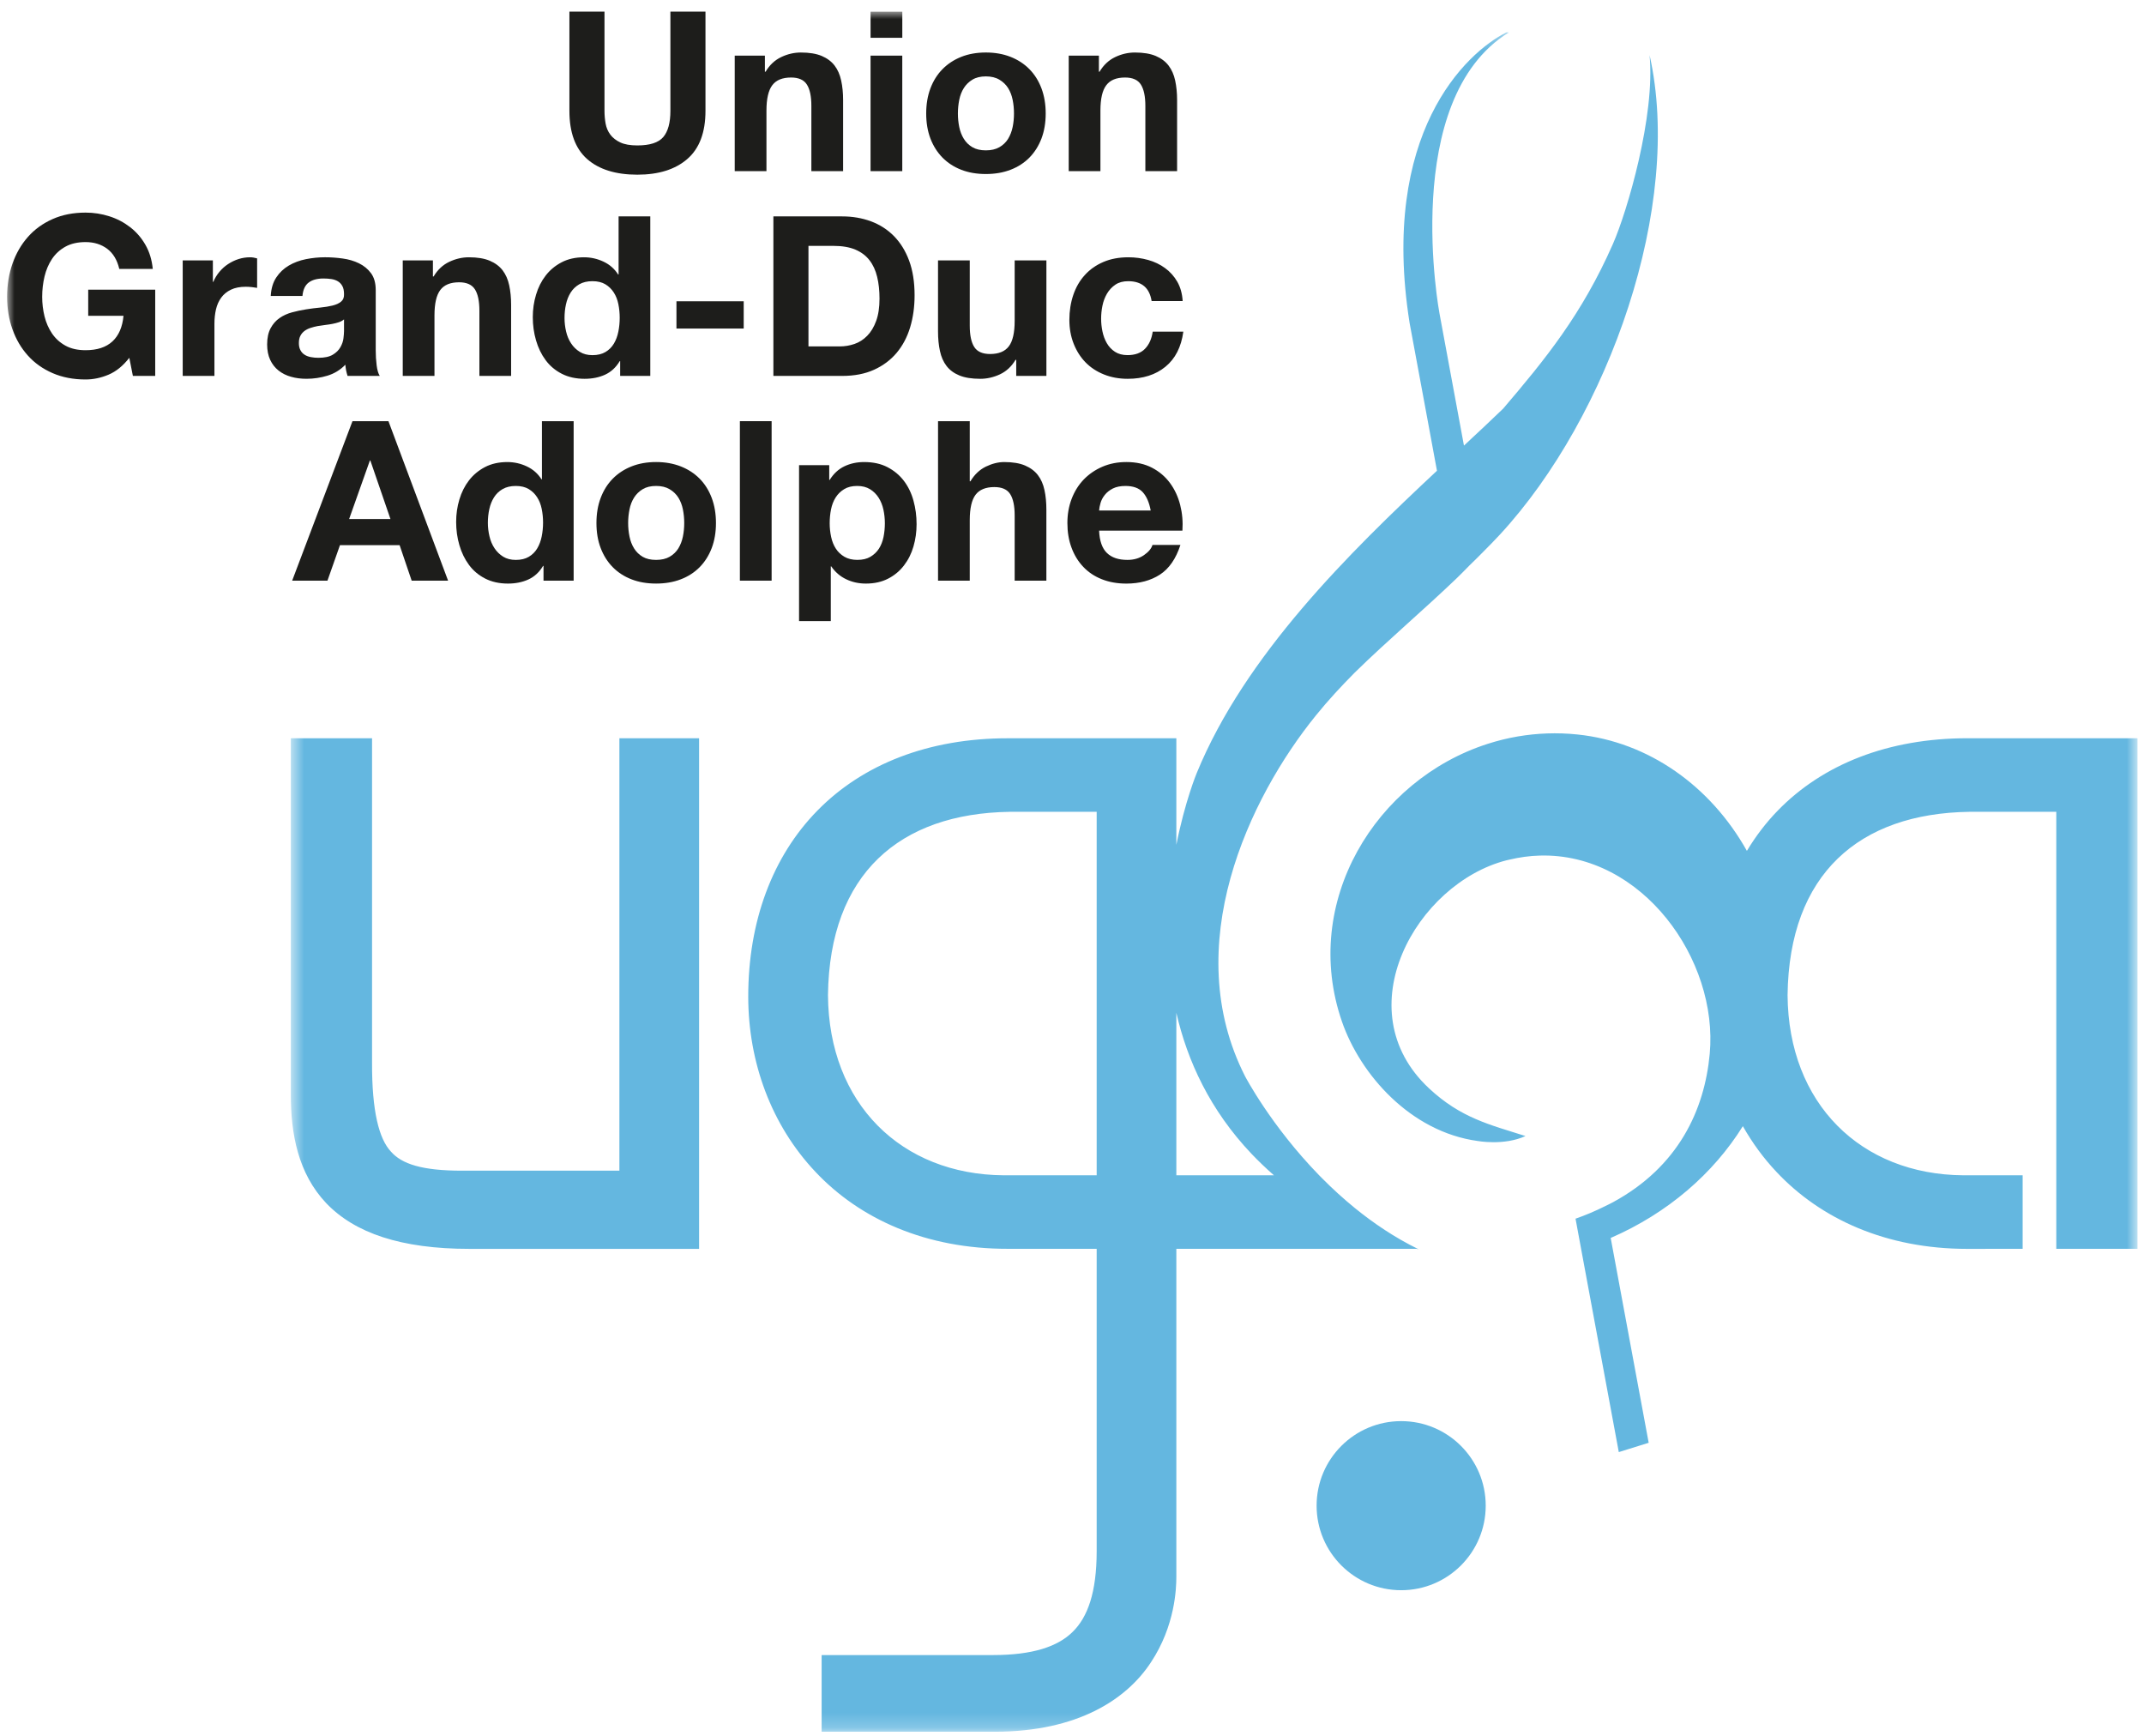 <?xml version="1.0" encoding="UTF-8"?>
<svg xmlns="http://www.w3.org/2000/svg" xmlns:xlink="http://www.w3.org/1999/xlink" width="147" height="119" viewBox="0 0 147 119">
  <title>{{ 'ugda'|t }}</title>
  <defs>
    <polygon id="brand__ugda" points="64.914 116.786 128.221 116.786 128.221 .289 1.606 .289 1.606 116.786"></polygon>
    <polygon id="brand-c" points="0 117.923 146.066 117.923 146.066 0 0 0"></polygon>
  </defs>
  <g fill="none" fill-rule="evenodd" transform="translate(.488 .796)">
    <g transform="translate(17.845 1.137)">
      <mask id="brand-b" fill="#fff">
        <use xlink:href="#brand__ugda"></use>
      </mask>
      <path fill="#64B7E0" d="M116.586,48.679 L116.586,48.677 C111.132,48.672 106.645,50.463 103.564,53.629 C102.751,54.464 102.044,55.394 101.44,56.398 C98.947,51.949 94.701,48.927 89.823,48.419 C88.421,48.273 87.05,48.33 85.733,48.554 C85.027,48.674 84.333,48.847 83.663,49.063 C75.985,51.525 70.842,59.913 73.676,68.102 C74.925,71.718 78.363,75.65 82.965,76.285 C82.965,76.285 84.794,76.624 86.259,75.948 C83.78,75.16 81.826,74.709 79.649,72.681 C73.866,67.298 78.78,58.628 84.958,57.045 C85.016,57.029 85.073,57.021 85.131,57.006 C85.851,56.834 86.557,56.738 87.247,56.721 C94.257,56.529 99.49,63.846 98.892,70.315 C98.535,74.16 96.752,78.045 92.256,80.486 C92.071,80.587 91.885,80.673 91.7,80.765 C91.038,81.096 90.366,81.378 89.691,81.614 L90.076,83.698 L92.657,97.615 L94.706,96.977 L92.102,82.934 C96.012,81.237 99.145,78.516 101.163,75.272 C101.804,76.401 102.569,77.455 103.471,78.41 C106.492,81.625 110.973,83.683 116.552,83.683 L116.586,83.683 L120.347,83.679 L120.347,78.639 L116.271,78.639 C109.26,78.585 104.282,73.736 104.229,66.287 C104.33,57.968 109.151,53.83 116.688,53.721 L122.654,53.721 L122.654,83.679 L128.221,83.679 L128.221,48.679 L116.586,48.679 Z M62.321,78.639 L62.321,67.497 C63.074,70.792 64.625,74.164 67.479,77.171 C67.944,77.658 68.455,78.151 69.013,78.639 L62.321,78.639 Z M56.859,78.639 L50.477,78.639 C43.467,78.585 38.486,73.732 38.436,66.287 C38.537,57.968 43.358,53.832 50.894,53.721 L56.859,53.721 L56.859,78.639 Z M78.934,83.713 C78.91,83.703 78.893,83.69 78.871,83.68 C77.289,82.902 75.858,81.936 74.576,80.897 C73.759,80.232 73.001,79.537 72.312,78.84 C72.242,78.774 72.179,78.707 72.112,78.639 C68.803,75.238 67.039,71.862 67.039,71.862 C62.487,62.936 67.286,52.785 71.906,47.094 C72.735,46.07 73.627,45.11 74.55,44.179 C76.814,41.962 79.249,39.908 81.554,37.699 C81.849,37.417 82.131,37.12 82.419,36.831 C82.746,36.517 83.068,36.197 83.384,35.874 C83.765,35.49 84.146,35.107 84.511,34.71 C91.995,26.603 97.088,12.131 94.768,1.849 C95.163,5.987 93.246,12.538 92.251,14.799 C90.125,19.623 87.621,22.69 84.73,26.079 C83.897,26.882 82.991,27.73 82.041,28.614 L81.264,24.42 L80.365,19.566 C80.365,19.566 77.608,4.913 85.117,0.289 L84.946,0.289 C82.159,1.69 76.265,7.231 78.313,20.204 L79.416,26.149 L80.19,30.338 C74.189,35.951 67.046,42.954 63.717,51.068 C63.717,51.068 62.91,53.008 62.321,55.984 L62.321,48.679 L50.788,48.679 C45.334,48.672 40.827,50.461 37.721,53.626 C34.612,56.787 32.967,61.259 32.969,66.389 C32.969,70.871 34.543,75.199 37.588,78.415 C40.626,81.636 45.144,83.69 50.788,83.679 L56.859,83.679 L56.859,104.416 C56.856,107.24 56.241,108.937 55.209,109.942 C54.184,110.953 52.469,111.53 49.74,111.53 L38.001,111.53 L38.001,116.786 L49.856,116.786 C55.582,116.786 58.924,114.549 60.576,112.031 C62.245,109.519 62.318,106.938 62.321,106.194 L62.321,83.68 L78.798,83.68 C78.843,83.69 78.887,83.703 78.934,83.713 Z M77.737,95.492 C74.534,95.492 71.938,98.087 71.938,101.287 C71.938,104.489 74.534,107.084 77.737,107.084 C80.937,107.084 83.533,104.489 83.533,101.287 C83.533,98.087 80.937,95.492 77.737,95.492 Z M24.135,78.323 L13.352,78.323 C10.612,78.324 9.205,77.867 8.457,76.999 C7.661,76.139 7.161,74.268 7.176,70.895 L7.176,48.679 L1.606,48.679 L1.606,73.093 C1.606,75.795 2.098,78.506 4.038,80.555 C5.993,82.593 9.144,83.685 13.874,83.683 L29.599,83.683 L29.599,48.679 L24.135,48.679 L24.135,78.323 Z" mask="url(#brand-b)"></path>
    </g>
    <path fill="#1D1D1B" d="M46.641 10.1C45.813 10.821 44.67 11.179 43.209 11.179 41.73 11.179 40.583 10.822 39.77 10.109 38.959 9.393 38.553 8.292 38.553 6.801L38.553 0 40.958 0 40.958 6.801C40.958 7.097 40.984 7.387 41.034 7.674 41.086 7.959 41.193 8.212 41.357 8.431 41.519 8.65 41.746 8.83 42.038 8.967 42.329 9.105 42.721 9.174 43.209 9.174 44.068 9.174 44.66 8.983 44.988 8.6 45.314 8.217 45.477 7.617 45.477 6.801L45.477 0 47.882 0 47.882 6.801C47.882 8.281 47.468 9.382 46.641 10.1M51.956 3.018L51.956 4.121 52.003 4.121C52.277 3.66 52.634 3.326 53.074 3.117 53.513 2.907 53.963 2.804 54.422 2.804 55.004 2.804 55.481 2.883 55.854 3.04 56.227 3.199 56.519 3.418 56.735 3.699 56.949 3.981 57.1 4.322 57.186 4.726 57.274 5.128 57.318 5.574 57.318 6.065L57.318 10.935 55.142 10.935 55.142 6.463C55.142 5.809 55.04 5.323 54.835 5.001 54.631 4.679 54.269 4.518 53.748 4.518 53.155 4.518 52.726 4.695 52.462 5.047 52.196 5.399 52.063 5.979 52.063 6.784L52.063 10.935 49.887 10.935 49.887 3.018 51.956 3.018z"></path>
    <mask id="brand-d" fill="#fff">
      <use xlink:href="#brand-c"></use>
    </mask>
    <path fill="#1D1D1B" d="M59.2 10.936L61.375 10.936 61.375 3.019 59.2 3.019 59.2 10.936zM59.201 1.794L61.377 1.794 61.377.002 59.201.002 59.201 1.794zM65.281 7.911C65.343 8.212 65.447 8.483 65.596 8.723 65.744 8.962 65.942 9.155 66.185 9.297 66.43 9.44 66.737 9.512 67.105 9.512 67.471 9.512 67.781 9.44 68.031 9.297 68.281 9.155 68.481 8.962 68.63 8.723 68.776 8.483 68.881 8.212 68.943 7.911 69.005 7.611 69.034 7.301 69.034 6.984 69.034 6.668 69.005 6.357 68.943 6.05 68.881 5.744 68.776 5.474 68.63 5.239 68.481 5.004 68.281 4.813 68.031 4.665 67.781 4.516 67.471 4.441 67.105 4.441 66.737 4.441 66.43 4.516 66.185 4.665 65.942 4.813 65.744 5.004 65.596 5.239 65.447 5.474 65.343 5.744 65.281 6.05 65.22 6.357 65.189 6.668 65.189 6.984 65.189 7.301 65.22 7.611 65.281 7.911M63.305 5.262C63.5 4.746 63.776 4.306 64.133 3.945 64.49 3.581 64.92 3.301 65.419 3.101 65.919 2.903 66.482 2.803 67.105 2.803 67.728 2.803 68.291 2.903 68.797 3.101 69.303 3.301 69.733 3.581 70.091 3.945 70.448 4.306 70.724 4.746 70.919 5.262 71.112 5.778 71.209 6.352 71.209 6.984 71.209 7.617 71.112 8.19 70.919 8.701 70.724 9.21 70.448 9.646 70.091 10.01 69.733 10.371 69.303 10.65 68.797 10.843 68.291 11.038 67.728 11.134 67.105 11.134 66.482 11.134 65.919 11.038 65.419 10.843 64.92 10.65 64.49 10.371 64.133 10.01 63.776 9.646 63.5 9.21 63.305 8.701 63.111 8.19 63.015 7.617 63.015 6.984 63.015 6.352 63.111 5.778 63.305 5.262M74.856 3.018L74.856 4.121 74.901 4.121C75.175 3.66 75.534 3.326 75.972 3.117 76.413 2.907 76.861 2.804 77.322 2.804 77.904 2.804 78.381 2.883 78.753 3.04 79.127 3.199 79.419 3.418 79.634 3.699 79.848 3.981 80 4.322 80.086 4.726 80.172 5.128 80.218 5.574 80.218 6.065L80.218 10.935 78.042 10.935 78.042 6.463C78.042 5.809 77.938 5.323 77.734 5.001 77.529 4.679 77.169 4.518 76.647 4.518 76.053 4.518 75.626 4.695 75.362 5.047 75.094 5.399 74.961 5.979 74.961 6.784L74.961 10.935 72.787 10.935 72.787 3.018 74.856 3.018zM6.953 24.89C6.433 25.11 5.907 25.219 5.377 25.219 4.539 25.219 3.785 25.073 3.117 24.783 2.448 24.492 1.884 24.092 1.425 23.581.964 23.07.613 22.47.367 21.78.122 21.092 0 20.35 0 19.552 0 18.736.122 17.978.367 17.279.613 16.58.964 15.968 1.425 15.448 1.884 14.927 2.448 14.52 3.117 14.223 3.785 13.926 4.539 13.779 5.377 13.779 5.938 13.779 6.481 13.863 7.009 14.032 7.534 14.199 8.008 14.447 8.431 14.775 8.856 15.101 9.205 15.505 9.481 15.985 9.757 16.463 9.925 17.015 9.987 17.639L7.69 17.639C7.546 17.026 7.27 16.565 6.861 16.259 6.452 15.954 5.957 15.8 5.377 15.8 4.835 15.8 4.376 15.905 3.998 16.114 3.62 16.324 3.313 16.604 3.078 16.956 2.844 17.308 2.672 17.709 2.565 18.158 2.458 18.608 2.404 19.073 2.404 19.552 2.404 20.012 2.458 20.458 2.565 20.893 2.672 21.326 2.844 21.717 3.078 22.064 3.313 22.411 3.62 22.69 3.998 22.899 4.376 23.109 4.835 23.212 5.377 23.212 6.173 23.212 6.788 23.011 7.223 22.607 7.656 22.205 7.909 21.62 7.98 20.854L5.56 20.854 5.56 19.062 10.154 19.062 10.154 24.974 8.623 24.974 8.378 23.733C7.949 24.285 7.474 24.671 6.953 24.89M14.107 17.056L14.107 18.527 14.138 18.527C14.24 18.281 14.378 18.053 14.552 17.844 14.725 17.635 14.923 17.457 15.149 17.309 15.374 17.16 15.613 17.046 15.869 16.963 16.124 16.882 16.39 16.842 16.664 16.842 16.808 16.842 16.966 16.868 17.141 16.918L17.141 18.939C17.039 18.92 16.915 18.902 16.773 18.886 16.63 18.871 16.492 18.863 16.359 18.863 15.96 18.863 15.624 18.929 15.348 19.062 15.072 19.195 14.85 19.375 14.681 19.606 14.513 19.836 14.393 20.104 14.321 20.41 14.25 20.717 14.214 21.048 14.214 21.405L14.214 24.975 12.039 24.975 12.039 17.056 14.107 17.056zM22.753 21.291C22.616 21.336 22.468 21.375 22.311 21.406 22.152 21.437 21.984 21.461 21.811 21.482 21.637 21.502 21.464 21.527 21.29 21.558 21.128 21.589 20.966 21.63 20.808 21.682 20.651 21.732 20.511 21.802 20.395 21.888 20.276 21.975 20.182 22.084 20.112 22.217 20.039 22.35 20.004 22.519 20.004 22.723 20.004 22.916 20.039 23.08 20.112 23.213 20.182 23.346 20.279 23.45 20.403 23.526 20.524 23.604 20.667 23.656 20.831 23.686 20.993 23.717 21.162 23.733 21.336 23.733 21.765 23.733 22.096 23.662 22.332 23.519 22.567 23.377 22.74 23.205 22.852 23.005 22.964 22.807 23.036 22.605 23.06 22.4 23.084 22.197 23.099 22.034 23.099 21.912L23.099 21.099C23.006 21.18 22.891 21.244 22.753 21.291M18.458 18.22C18.681 17.883 18.967 17.614 19.314 17.409 19.661 17.205 20.052 17.059 20.487 16.971 20.92 16.885 21.357 16.841 21.796 16.841 22.195 16.841 22.598 16.869 23.006 16.926 23.415 16.981 23.788 17.091 24.124 17.255 24.462 17.419 24.737 17.646 24.952 17.936 25.166 18.227 25.273 18.613 25.273 19.093L25.273 23.213C25.273 23.57 25.294 23.912 25.335 24.24 25.375 24.566 25.446 24.81 25.549 24.974L23.342 24.974C23.302 24.851 23.269 24.726 23.243 24.6 23.219 24.471 23.201 24.34 23.19 24.207 22.843 24.566 22.434 24.815 21.965 24.958 21.494 25.101 21.016 25.172 20.524 25.172 20.146 25.172 19.794 25.127 19.468 25.034 19.141 24.943 18.855 24.801 18.61 24.606 18.365 24.413 18.174 24.167 18.036 23.871 17.898 23.574 17.828 23.222 17.828 22.814 17.828 22.366 17.909 21.995 18.067 21.704 18.224 21.414 18.428 21.18 18.68 21.007 18.93 20.833 19.215 20.703 19.538 20.616 19.858 20.53 20.182 20.46 20.51 20.41 20.836 20.358 21.159 20.317 21.475 20.288 21.79 20.257 22.072 20.21 22.317 20.15 22.562 20.089 22.757 20 22.899 19.881 23.042 19.764 23.109 19.592 23.099 19.369 23.099 19.133 23.06 18.947 22.984 18.811 22.908 18.673 22.805 18.564 22.677 18.488 22.549 18.412 22.401 18.36 22.233 18.335 22.064 18.309 21.884 18.296 21.689 18.296 21.259 18.296 20.923 18.389 20.678 18.572 20.433 18.755 20.289 19.062 20.249 19.492L18.075 19.492C18.104 18.981 18.232 18.556 18.458 18.22M29.194 17.056L29.194 18.159 29.241 18.159C29.516 17.698 29.872 17.364 30.312 17.155 30.752 16.946 31.201 16.842 31.66 16.842 32.243 16.842 32.72 16.921 33.093 17.079 33.466 17.238 33.758 17.457 33.974 17.737 34.188 18.019 34.339 18.36 34.425 18.764 34.512 19.166 34.556 19.612 34.556 20.104L34.556 24.975 32.381 24.975 32.381 20.501C32.381 19.847 32.278 19.361 32.074 19.04 31.869 18.717 31.508 18.556 30.987 18.556 30.393 18.556 29.965 18.733 29.7 19.085 29.434 19.437 29.301 20.018 29.301 20.822L29.301 24.975 27.126 24.975 27.126 17.056 29.194 17.056zM41.908 20.05C41.847 19.749 41.743 19.484 41.594 19.254 41.446 19.024 41.255 18.837 41.019 18.694 40.786 18.553 40.489 18.48 40.132 18.48 39.773 18.48 39.473 18.553 39.228 18.694 38.982 18.837 38.785 19.027 38.638 19.261 38.49 19.496 38.383 19.765 38.317 20.067 38.25 20.367 38.218 20.681 38.218 21.007 38.218 21.314 38.253 21.621 38.325 21.926 38.394 22.232 38.511 22.506 38.669 22.745 38.826 22.985 39.026 23.179 39.267 23.327 39.506 23.476 39.794 23.551 40.132 23.551 40.489 23.551 40.789 23.478 41.027 23.335 41.268 23.192 41.459 23.001 41.602 22.761 41.745 22.521 41.847 22.248 41.908 21.942 41.97 21.635 42.001 21.319 42.001 20.993 42.001 20.665 41.97 20.352 41.908 20.05zM42.001 23.963C41.745 24.393 41.41 24.701 40.997 24.891 40.585 25.079 40.116 25.173 39.595 25.173 39.003 25.173 38.482 25.058 38.033 24.829 37.583 24.599 37.213 24.287 36.923 23.895 36.631 23.501 36.412 23.05 36.264 22.539 36.115 22.029 36.042 21.497 36.042 20.946 36.042 20.415 36.115 19.903 36.264 19.408 36.412 18.912 36.631 18.475 36.923 18.098 37.213 17.721 37.578 17.416 38.018 17.186 38.456 16.957 38.967 16.842 39.55 16.842 40.018 16.842 40.466 16.941 40.89 17.141 41.313 17.34 41.647 17.634 41.892 18.021L41.925 18.021 41.925 14.039 44.098 14.039 44.098 24.973 42.032 24.973 42.032 23.963 42.001 23.963z" mask="url(#brand-d)"></path>
    <polygon fill="#1D1D1B" points="45.892 21.727 50.503 21.727 50.503 19.858 45.892 19.858" mask="url(#brand-d)"></polygon>
    <path fill="#1D1D1B" d="M57.087 22.952C57.435 22.952 57.772 22.896 58.098 22.784 58.426 22.672 58.716 22.485 58.971 22.224 59.226 21.965 59.432 21.626 59.584 21.207 59.738 20.789 59.814 20.278 59.814 19.676 59.814 19.124 59.761 18.626 59.652 18.182 59.545 17.738 59.37 17.356 59.125 17.042 58.88 16.725 58.554 16.482 58.152 16.313 57.749 16.145 57.251 16.06 56.659 16.06L54.943 16.06 54.943 22.952 57.087 22.952zM57.256 14.039C57.96 14.039 58.617 14.151 59.224 14.375 59.832 14.601 60.358 14.938 60.802 15.387 61.245 15.837 61.594 16.398 61.844 17.071 62.094 17.746 62.219 18.537 62.219 19.446 62.219 20.242 62.117 20.977 61.912 21.652 61.708 22.325 61.399 22.905 60.986 23.397 60.572 23.887 60.056 24.273 59.438 24.553 58.82 24.834 58.093 24.975 57.256 24.975L52.538 24.975 52.538 14.039 57.256 14.039zM69.188 24.974L69.188 23.871 69.141 23.871C68.867 24.331 68.508 24.662 68.07 24.867 67.631 25.071 67.181 25.173 66.722 25.173 66.14 25.173 65.663 25.097 65.29 24.943 64.917 24.79 64.625 24.573 64.409 24.292 64.195 24.012 64.044 23.67 63.958 23.266 63.87 22.863 63.826 22.416 63.826 21.926L63.826 17.055 66.002 17.055 66.002 21.528C66.002 22.182 66.104 22.669 66.309 22.99 66.513 23.311 66.875 23.473 67.396 23.473 67.988 23.473 68.418 23.296 68.682 22.944 68.948 22.593 69.081 22.012 69.081 21.207L69.081 17.055 71.257 17.055 71.257 24.974 69.188 24.974zM76.862 18.481C76.515 18.481 76.223 18.56 75.989 18.717 75.754 18.876 75.562 19.081 75.413 19.331 75.267 19.58 75.162 19.856 75.1 20.158 75.038 20.46 75.009 20.758 75.009 21.053 75.009 21.339 75.038 21.631 75.1 21.927 75.162 22.223 75.262 22.49 75.4 22.73 75.538 22.97 75.723 23.167 75.958 23.321 76.193 23.473 76.48 23.549 76.816 23.549 77.335 23.549 77.738 23.405 78.017 23.115 78.301 22.823 78.474 22.432 78.546 21.942L80.645 21.942C80.502 22.993 80.093 23.796 79.418 24.346 78.745 24.897 77.882 25.173 76.831 25.173 76.239 25.173 75.695 25.073 75.202 24.875 74.704 24.675 74.282 24.398 73.935 24.041 73.588 23.683 73.319 23.256 73.124 22.761 72.929 22.265 72.832 21.723 72.832 21.129 72.832 20.518 72.923 19.949 73.101 19.423 73.28 18.896 73.542 18.442 73.89 18.061 74.237 17.676 74.662 17.378 75.162 17.164 75.663 16.949 76.234 16.842 76.88 16.842 77.345 16.842 77.798 16.904 78.234 17.026 78.666 17.147 79.055 17.334 79.396 17.585 79.74 17.835 80.017 18.147 80.231 18.518 80.445 18.893 80.569 19.334 80.6 19.843L78.471 19.843C78.327 18.935 77.79 18.481 76.862 18.481M26.283 34.786L24.904 30.773 24.873 30.773 23.449 34.786 26.283 34.786zM26.145 28.077L30.235 39.013 27.738 39.013 26.911 36.578 22.821 36.578 21.963 39.013 19.543 39.013 23.679 28.077 26.145 28.077zM36.653 34.089C36.592 33.787 36.488 33.523 36.338 33.292 36.191 33.062 35.999 32.875 35.764 32.733 35.531 32.592 35.234 32.519 34.877 32.519 34.518 32.519 34.218 32.592 33.973 32.733 33.727 32.875 33.53 33.065 33.383 33.299 33.235 33.534 33.128 33.803 33.061 34.105 32.995 34.405 32.962 34.72 32.962 35.046 32.962 35.352 32.998 35.659 33.07 35.964 33.139 36.27 33.256 36.544 33.413 36.783 33.571 37.023 33.77 37.218 34.012 37.367 34.251 37.514 34.539 37.589 34.877 37.589 35.234 37.589 35.534 37.516 35.772 37.373 36.012 37.231 36.204 37.039 36.347 36.799 36.489 36.559 36.592 36.287 36.653 35.98 36.715 35.673 36.746 35.357 36.746 35.031 36.746 34.703 36.715 34.39 36.653 34.089zM36.746 38.001C36.489 38.431 36.155 38.739 35.741 38.929 35.329 39.117 34.861 39.211 34.34 39.211 33.748 39.211 33.227 39.096 32.778 38.867 32.328 38.637 31.958 38.325 31.668 37.933 31.376 37.539 31.157 37.088 31.009 36.577 30.86 36.068 30.787 35.536 30.787 34.984 30.787 34.454 30.86 33.941 31.009 33.446 31.157 32.95 31.376 32.514 31.668 32.136 31.958 31.76 32.323 31.455 32.763 31.224 33.201 30.996 33.712 30.88 34.294 30.88 34.763 30.88 35.211 30.979 35.634 31.179 36.058 31.378 36.392 31.672 36.637 32.06L36.669 32.06 36.669 28.078 38.843 28.078 38.843 39.012 36.777 39.012 36.777 38.001 36.746 38.001zM42.673 35.987C42.734 36.289 42.838 36.56 42.987 36.8 43.135 37.038 43.333 37.231 43.576 37.374 43.821 37.517 44.128 37.588 44.496 37.588 44.863 37.588 45.173 37.517 45.422 37.374 45.672 37.231 45.872 37.038 46.021 36.8 46.167 36.56 46.273 36.289 46.334 35.987 46.396 35.687 46.425 35.377 46.425 35.061 46.425 34.745 46.396 34.433 46.334 34.127 46.273 33.82 46.167 33.551 46.021 33.316 45.872 33.081 45.672 32.889 45.422 32.741 45.173 32.592 44.863 32.518 44.496 32.518 44.128 32.518 43.821 32.592 43.576 32.741 43.333 32.889 43.135 33.081 42.987 33.316 42.838 33.551 42.734 33.82 42.673 34.127 42.611 34.433 42.58 34.745 42.58 35.061 42.58 35.377 42.611 35.687 42.673 35.987M40.697 33.338C40.891 32.823 41.167 32.383 41.524 32.021 41.881 31.658 42.311 31.377 42.811 31.178 43.31 30.98 43.873 30.879 44.496 30.879 45.119 30.879 45.682 30.98 46.188 31.178 46.694 31.377 47.124 31.658 47.483 32.021 47.84 32.383 48.115 32.823 48.31 33.338 48.503 33.854 48.601 34.428 48.601 35.061 48.601 35.694 48.503 36.266 48.31 36.777 48.115 37.286 47.84 37.723 47.483 38.086 47.124 38.448 46.694 38.727 46.188 38.92 45.682 39.114 45.119 39.21 44.496 39.21 43.873 39.21 43.31 39.114 42.811 38.92 42.311 38.727 41.881 38.448 41.524 38.086 41.167 37.723 40.891 37.286 40.697 36.777 40.502 36.266 40.406 35.694 40.406 35.061 40.406 34.428 40.502 33.854 40.697 33.338" mask="url(#brand-d)"></path>
    <polygon fill="#1D1D1B" points="50.241 39.011 52.417 39.011 52.417 28.077 50.241 28.077" mask="url(#brand-d)"></polygon>
    <path fill="#1D1D1B" d="M59.193 37.373C59.433 37.23 59.628 37.044 59.777 36.815 59.923 36.585 60.028 36.317 60.09 36.011 60.152 35.704 60.181 35.393 60.181 35.076 60.181 34.76 60.148 34.449 60.082 34.142 60.015 33.836 59.905 33.563 59.753 33.323 59.599 33.083 59.402 32.888 59.164 32.741 58.922 32.593 58.628 32.518 58.281 32.518 57.924 32.518 57.626 32.593 57.386 32.741 57.146 32.888 56.951 33.08 56.803 33.315 56.656 33.55 56.552 33.819 56.489 34.128 56.429 34.432 56.398 34.749 56.398 35.076 56.398 35.393 56.432 35.704 56.497 36.011 56.563 36.317 56.67 36.585 56.82 36.815 56.967 37.044 57.165 37.23 57.408 37.373 57.653 37.516 57.95 37.587 58.297 37.587 58.654 37.587 58.953 37.516 59.193 37.373zM56.367 31.094L56.367 32.105 56.398 32.105C56.664 31.677 57.001 31.365 57.408 31.171 57.817 30.976 58.267 30.88 58.757 30.88 59.38 30.88 59.917 30.997 60.364 31.232 60.815 31.467 61.187 31.777 61.484 32.166 61.779 32.554 62 33.005 62.142 33.523 62.285 34.038 62.356 34.575 62.356 35.138 62.356 35.668 62.285 36.179 62.142 36.669 62 37.159 61.782 37.592 61.49 37.97 61.2 38.348 60.838 38.65 60.403 38.874 59.968 39.097 59.462 39.211 58.88 39.211 58.388 39.211 57.937 39.112 57.524 38.912 57.11 38.715 56.771 38.419 56.505 38.032L56.474 38.032 56.474 41.783 54.298 41.783 54.298 31.094 56.367 31.094zM66.002 28.077L66.002 32.197 66.049 32.197C66.323 31.737 66.677 31.403 67.105 31.193 67.534 30.986 67.952 30.88 68.361 30.88 68.943 30.88 69.42 30.958 69.793 31.117 70.165 31.276 70.459 31.495 70.674 31.776 70.889 32.056 71.039 32.398 71.125 32.802 71.213 33.206 71.255 33.652 71.255 34.142L71.255 39.011 69.081 39.011 69.081 34.54C69.081 33.887 68.979 33.399 68.775 33.078 68.57 32.755 68.208 32.595 67.686 32.595 67.094 32.595 66.666 32.772 66.4 33.123 66.135 33.475 66.002 34.055 66.002 34.862L66.002 39.011 63.827 39.011 63.827 28.077 66.002 28.077zM77.864 32.947C77.603 32.662 77.207 32.519 76.677 32.519 76.33 32.519 76.041 32.578 75.811 32.694 75.582 32.813 75.399 32.957 75.262 33.131 75.121 33.306 75.025 33.489 74.969 33.684 74.913 33.877 74.879 34.05 74.87 34.203L78.408 34.203C78.306 33.651 78.124 33.233 77.864 32.947M75.407 37.113C75.734 37.431 76.202 37.588 76.816 37.588 77.254 37.588 77.632 37.478 77.949 37.259 78.264 37.04 78.458 36.806 78.53 36.561L80.446 36.561C80.139 37.51 79.668 38.19 79.036 38.599 78.403 39.007 77.636 39.212 76.739 39.212 76.114 39.212 75.553 39.111 75.053 38.912 74.552 38.714 74.13 38.43 73.783 38.062 73.434 37.695 73.166 37.257 72.978 36.746 72.788 36.235 72.696 35.674 72.696 35.061 72.696 34.469 72.791 33.917 72.986 33.407 73.179 32.897 73.455 32.454 73.812 32.081 74.17 31.71 74.595 31.416 75.092 31.202 75.587 30.988 76.135 30.879 76.739 30.879 77.412 30.879 77.999 31.009 78.499 31.27 79 31.53 79.411 31.882 79.733 32.32 80.055 32.758 80.287 33.259 80.429 33.82 80.572 34.383 80.624 34.97 80.583 35.582L74.87 35.582C74.9 36.287 75.079 36.797 75.407 37.113" mask="url(#brand-d)"></path>
  </g>
</svg>
